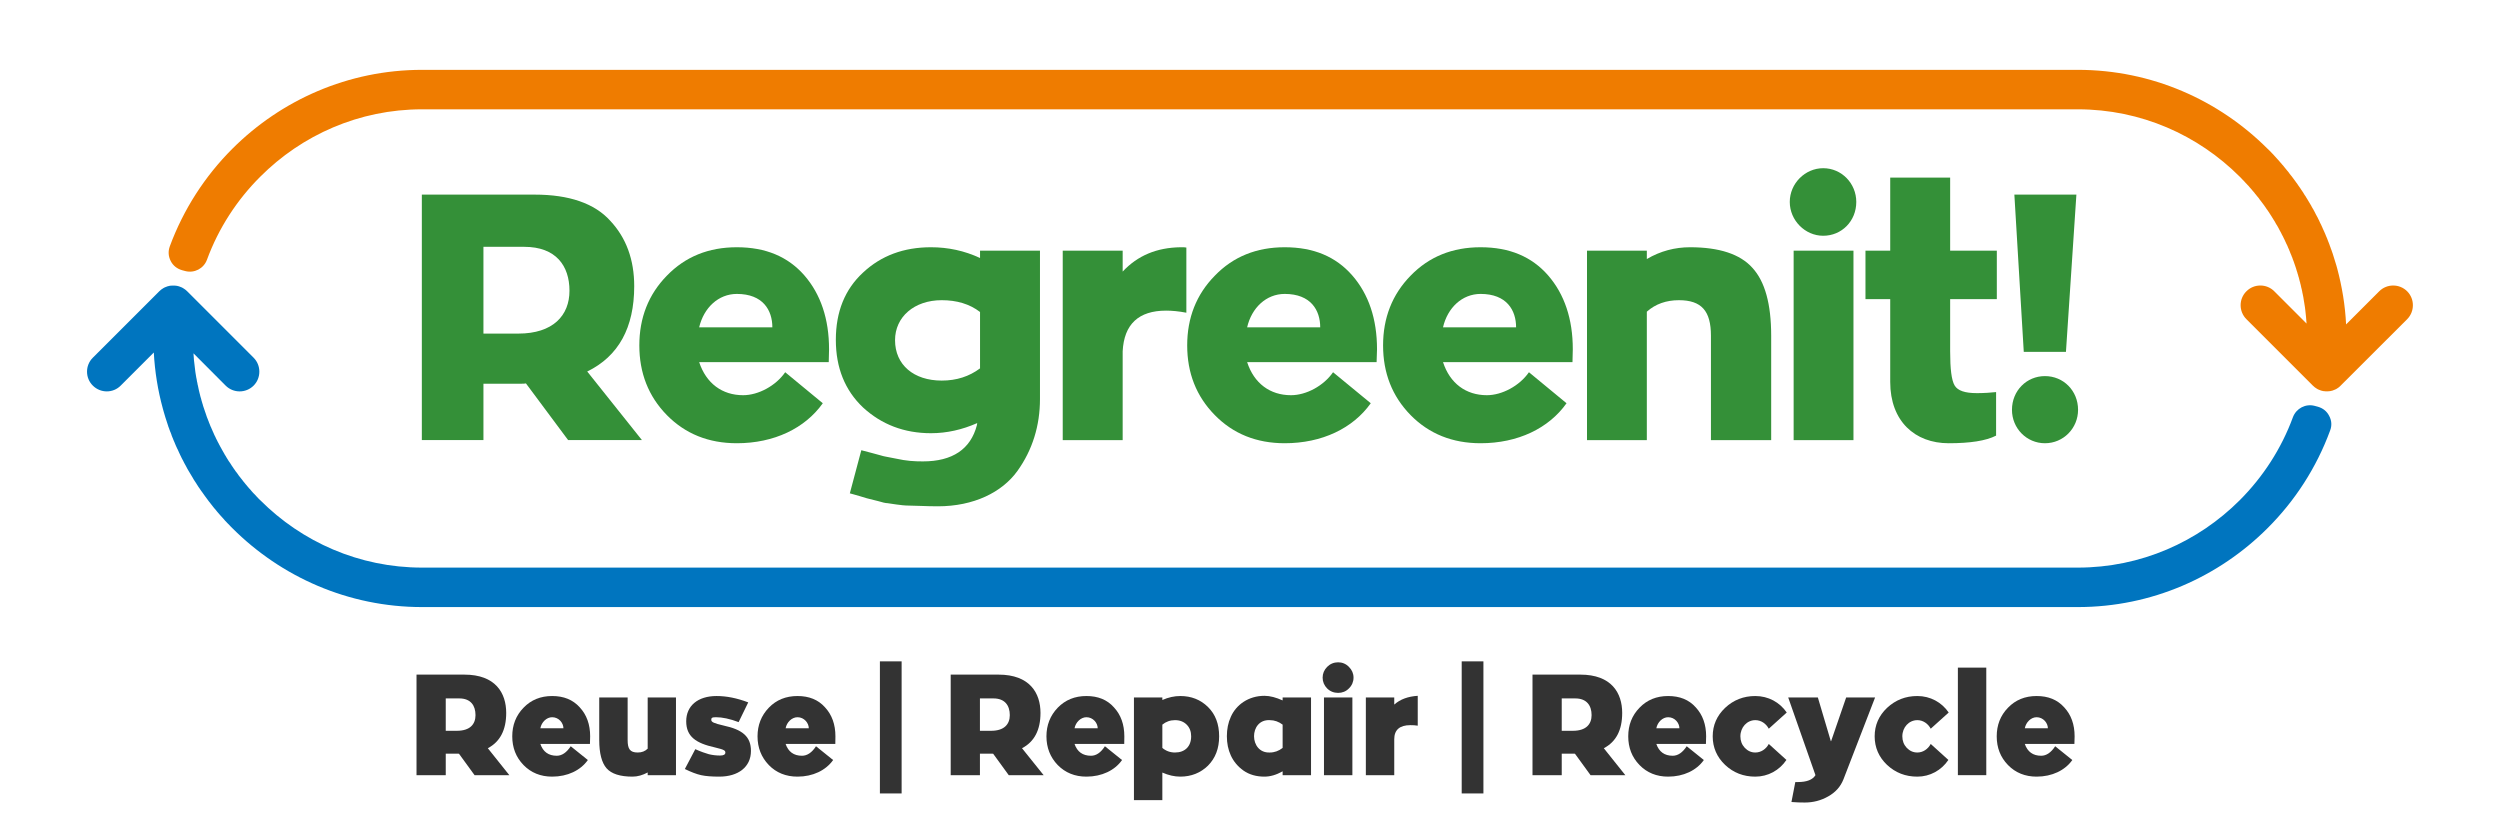 <svg xmlns="http://www.w3.org/2000/svg" xmlns:xlink="http://www.w3.org/1999/xlink" xmlns:xodm="http://www.corel.com/coreldraw/odm/2003" xml:space="preserve" width="800px" height="268px" style="shape-rendering:geometricPrecision; text-rendering:geometricPrecision; image-rendering:optimizeQuality; fill-rule:evenodd; clip-rule:evenodd" viewBox="0 0 23.943 8.019"> <defs>  <style type="text/css">   <![CDATA[    .fil0 {fill:none}    .fil3 {fill:#0075BF}    .fil2 {fill:#EF7C00}    .fil1 {fill:#333333;fill-rule:nonzero}    .fil4 {fill:#349038;fill-rule:nonzero}   ]]>  </style> </defs> <g id="Layer_x0020_1">    <rect class="fil0" width="23.943" height="8.02"></rect>  <path class="fil1" d="M4.878 7.423l-0.206 -0.258c0.117,-0.062 0.176,-0.174 0.176,-0.338 0,-0.191 -0.102,-0.367 -0.401,-0.367l-0.458 0 0 0.963 0.28 0 0 -0.206 0.119 0c0.004,0 0.007,0 0.008,0.001l0.149 0.205 0.333 0zm-0.479 -0.735c0.109,0 0.155,0.068 0.155,0.16 0,0.086 -0.051,0.15 -0.179,0.15l-0.106 0 0 -0.31 0.13 0z"></path>  <path id="_1" class="fil1" d="M5.652 7.051c0,-0.113 -0.033,-0.206 -0.1,-0.278 -0.066,-0.073 -0.153,-0.108 -0.264,-0.108 -0.11,0 -0.202,0.037 -0.274,0.112 -0.073,0.075 -0.108,0.167 -0.108,0.274 0,0.108 0.035,0.2 0.108,0.275 0.072,0.074 0.164,0.111 0.274,0.111 0.148,0 0.272,-0.06 0.342,-0.159l-0.164 -0.132c-0.04,0.061 -0.085,0.091 -0.134,0.091 -0.079,0 -0.131,-0.038 -0.157,-0.113l0.475 0 0.002 -0.073zm-0.477 -0.077c0.011,-0.059 0.06,-0.106 0.113,-0.106 0.065,0 0.108,0.056 0.108,0.106l-0.221 0z"></path>  <path id="_2" class="fil1" d="M6.203 7.169c-0.025,0.025 -0.056,0.037 -0.095,0.037 -0.075,0 -0.097,-0.034 -0.097,-0.12l0 -0.407 -0.272 0 0 0.407c0,0.128 0.024,0.218 0.07,0.271 0.048,0.054 0.13,0.08 0.249,0.08 0.048,0 0.097,-0.014 0.145,-0.04l0 0.026 0.271 0 0 -0.744 -0.271 0 0 0.49z"></path>  <path id="_3" class="fil1" d="M6.559 7.364c0.059,0.029 0.111,0.049 0.156,0.059 0.045,0.01 0.104,0.014 0.174,0.014 0.181,0 0.303,-0.092 0.303,-0.246 0,-0.138 -0.081,-0.204 -0.261,-0.243 -0.094,-0.022 -0.119,-0.033 -0.119,-0.055 0,-0.018 0.006,-0.025 0.045,-0.025 0.06,0 0.133,0.015 0.217,0.047l0.092 -0.189c-0.107,-0.041 -0.208,-0.061 -0.303,-0.061 -0.181,0 -0.291,0.095 -0.291,0.242 0,0.147 0.094,0.21 0.274,0.25 0.045,0.011 0.074,0.019 0.085,0.026 0.011,0.005 0.016,0.013 0.016,0.023 0,0.019 -0.016,0.029 -0.05,0.029 -0.04,0 -0.077,-0.005 -0.109,-0.013 -0.032,-0.009 -0.076,-0.024 -0.129,-0.048l-0.1 0.19z"></path>  <path id="_4" class="fil1" d="M8.001 7.051c0,-0.113 -0.033,-0.206 -0.1,-0.278 -0.065,-0.073 -0.153,-0.108 -0.263,-0.108 -0.111,0 -0.203,0.037 -0.275,0.112 -0.072,0.075 -0.108,0.167 -0.108,0.274 0,0.108 0.036,0.2 0.108,0.275 0.072,0.074 0.164,0.111 0.275,0.111 0.147,0 0.271,-0.06 0.341,-0.159l-0.164 -0.132c-0.039,0.061 -0.085,0.091 -0.134,0.091 -0.079,0 -0.131,-0.038 -0.157,-0.113l0.476 0 0.001 -0.073zm-0.477 -0.077c0.011,-0.059 0.06,-0.106 0.114,-0.106 0.064,0 0.108,0.056 0.108,0.106l-0.222 0z"></path>  <path id="_5" class="fil1" d="M9.995 7.423l-0.207 -0.258c0.118,-0.062 0.177,-0.174 0.177,-0.338 0,-0.191 -0.103,-0.367 -0.402,-0.367l-0.458 0 0 0.963 0.28 0 0 -0.206 0.119 0c0.004,0 0.007,0 0.008,0.001l0.149 0.205 0.334 0zm-0.48 -0.735c0.109,0 0.156,0.068 0.156,0.16 0,0.086 -0.052,0.15 -0.179,0.15l-0.107 0 0 -0.31 0.13 0z"></path>  <path id="_6" class="fil1" d="M10.768 7.051c0,-0.113 -0.033,-0.206 -0.1,-0.278 -0.065,-0.073 -0.153,-0.108 -0.263,-0.108 -0.111,0 -0.202,0.037 -0.275,0.112 -0.072,0.075 -0.108,0.167 -0.108,0.274 0,0.108 0.036,0.2 0.108,0.275 0.073,0.074 0.164,0.111 0.275,0.111 0.147,0 0.272,-0.06 0.341,-0.159l-0.164 -0.132c-0.039,0.061 -0.084,0.091 -0.133,0.091 -0.08,0 -0.132,-0.038 -0.158,-0.113l0.476 0 0.001 -0.073zm-0.477 -0.077c0.011,-0.059 0.061,-0.106 0.114,-0.106 0.064,0 0.108,0.056 0.108,0.106l-0.222 0z"></path>  <path id="_7" class="fil1" d="M11.304 6.665c-0.056,0 -0.113,0.012 -0.172,0.038l0 -0.024 -0.272 0 0 0.983 0.272 0 0 -0.264c0.059,0.026 0.116,0.039 0.172,0.039 0.105,0 0.194,-0.036 0.265,-0.105 0.071,-0.072 0.107,-0.164 0.107,-0.281 0,-0.118 -0.036,-0.211 -0.107,-0.281 -0.071,-0.07 -0.16,-0.105 -0.265,-0.105zm-0.051 0.541c-0.046,0 -0.087,-0.015 -0.121,-0.044l0 -0.223c0.034,-0.028 0.075,-0.043 0.121,-0.043 0.047,0 0.084,0.015 0.112,0.043 0.029,0.029 0.043,0.066 0.043,0.112 0,0.097 -0.06,0.155 -0.155,0.155z"></path>  <path id="_8" class="fil1" d="M12.284 6.707c-0.063,-0.028 -0.12,-0.044 -0.174,-0.044 -0.154,0 -0.272,0.087 -0.322,0.201 -0.026,0.056 -0.038,0.119 -0.038,0.186 0,0.133 0.049,0.251 0.159,0.329 0.056,0.039 0.123,0.058 0.201,0.058 0.056,0 0.114,-0.017 0.174,-0.051l0 0.037 0.272 0 0 -0.744 -0.272 0 0 0.028zm0 0.455c-0.037,0.029 -0.078,0.044 -0.123,0.044 -0.2,0.008 -0.202,-0.32 0,-0.31 0.045,0 0.086,0.015 0.123,0.043l0 0.223z"></path>  <path id="_9" class="fil1" d="M12.952 7.423l0 -0.744 -0.272 0 0 0.744 0.272 0zm-0.136 -0.788c0.039,0 0.075,-0.014 0.103,-0.043 0.029,-0.028 0.044,-0.064 0.044,-0.103 0,-0.04 -0.015,-0.074 -0.044,-0.103 -0.028,-0.029 -0.064,-0.044 -0.103,-0.044 -0.041,0 -0.077,0.015 -0.106,0.044 -0.028,0.029 -0.043,0.063 -0.043,0.103 0,0.039 0.015,0.075 0.043,0.103 0.029,0.029 0.065,0.043 0.106,0.043z"></path>  <path id="_10" class="fil1" d="M13.081 6.679l0 0.744 0.272 0 0 -0.344c0,-0.09 0.052,-0.135 0.155,-0.135 0.024,0 0.047,0.001 0.07,0.005l0 -0.286c-0.093,0.006 -0.168,0.033 -0.225,0.084l0 -0.068 -0.272 0z"></path>  <path id="_11" class="fil1" d="M15.566 7.423l-0.206 -0.258c0.118,-0.062 0.176,-0.174 0.176,-0.338 0,-0.191 -0.102,-0.367 -0.401,-0.367l-0.458 0 0 0.963 0.28 0 0 -0.206 0.119 0c0.004,0 0.007,0 0.008,0.001l0.149 0.205 0.333 0zm-0.479 -0.735c0.109,0 0.156,0.068 0.156,0.16 0,0.086 -0.052,0.15 -0.179,0.15l-0.107 0 0 -0.31 0.13 0z"></path>  <path id="_12" class="fil1" d="M16.34 7.051c0,-0.113 -0.033,-0.206 -0.1,-0.278 -0.065,-0.073 -0.153,-0.108 -0.264,-0.108 -0.11,0 -0.202,0.037 -0.274,0.112 -0.073,0.075 -0.108,0.167 -0.108,0.274 0,0.108 0.035,0.2 0.108,0.275 0.072,0.074 0.164,0.111 0.274,0.111 0.148,0 0.272,-0.06 0.342,-0.159l-0.164 -0.132c-0.04,0.061 -0.085,0.091 -0.134,0.091 -0.079,0 -0.131,-0.038 -0.157,-0.113l0.475 0 0.002 -0.073zm-0.477 -0.077c0.011,-0.059 0.06,-0.106 0.113,-0.106 0.065,0 0.108,0.056 0.108,0.106l-0.221 0z"></path>  <path id="_13" class="fil1" d="M16.94 7.124c-0.026,0.049 -0.074,0.082 -0.129,0.082 -0.039,0 -0.072,-0.015 -0.101,-0.045 -0.028,-0.03 -0.042,-0.067 -0.042,-0.11 0,-0.086 0.063,-0.155 0.143,-0.155 0.055,0 0.103,0.033 0.129,0.082l0.172 -0.155c-0.067,-0.098 -0.176,-0.158 -0.301,-0.158 -0.113,0 -0.209,0.038 -0.289,0.113 -0.079,0.075 -0.119,0.166 -0.119,0.273 0,0.107 0.04,0.199 0.119,0.274 0.08,0.075 0.176,0.112 0.289,0.112 0.121,0 0.231,-0.06 0.298,-0.16l-0.169 -0.153z"></path>  <path id="_14" class="fil1" d="M17.537 7.097l-0.003 0 -0.124 -0.418 -0.284 0 0.261 0.744c-0.027,0.044 -0.083,0.066 -0.17,0.066l-0.023 0 -0.037 0.191c0.045,0.004 0.088,0.005 0.127,0.005 0.081,0 0.155,-0.019 0.224,-0.058 0.07,-0.039 0.119,-0.093 0.147,-0.164l0.303 -0.784 -0.277 0 -0.144 0.418z"></path>  <path id="_15" class="fil1" d="M18.491 7.124c-0.026,0.049 -0.074,0.082 -0.128,0.082 -0.04,0 -0.073,-0.015 -0.102,-0.045 -0.028,-0.03 -0.042,-0.067 -0.042,-0.11 0,-0.086 0.063,-0.155 0.144,-0.155 0.054,0 0.102,0.033 0.128,0.082l0.172 -0.155c-0.067,-0.098 -0.176,-0.158 -0.3,-0.158 -0.114,0 -0.209,0.038 -0.29,0.113 -0.079,0.075 -0.119,0.166 -0.119,0.273 0,0.107 0.04,0.199 0.119,0.274 0.081,0.075 0.176,0.112 0.29,0.112 0.12,0 0.23,-0.06 0.297,-0.16l-0.169 -0.153z"></path>  <polygon id="_16" class="fil1" points="19.023,7.423 19.023,6.393 18.751,6.393 18.751,7.423 "></polygon>  <path id="_17" class="fil1" d="M19.869 7.051c0,-0.113 -0.033,-0.206 -0.1,-0.278 -0.066,-0.073 -0.153,-0.108 -0.264,-0.108 -0.11,0 -0.202,0.037 -0.274,0.112 -0.073,0.075 -0.108,0.167 -0.108,0.274 0,0.108 0.035,0.2 0.108,0.275 0.072,0.074 0.164,0.111 0.274,0.111 0.148,0 0.272,-0.06 0.342,-0.159l-0.164 -0.132c-0.04,0.061 -0.085,0.091 -0.134,0.091 -0.079,0 -0.131,-0.038 -0.157,-0.113l0.475 0 0.002 -0.073zm-0.477 -0.077c0.011,-0.059 0.06,-0.106 0.113,-0.106 0.064,0 0.108,0.056 0.108,0.106l-0.221 0z"></path>  <polygon id="_18" class="fil1" points="8.635,7.598 8.635,6.333 8.427,6.333 8.427,7.598 "></polygon>  <polygon id="_19" class="fil1" points="14.207,7.598 14.207,6.333 13.999,6.333 13.999,7.598 "></polygon>  <g id="_1750251379536">   <path class="fil2" d="M22.417 3.692l0.637 -0.636c0.073,-0.074 0.073,-0.194 0,-0.267 -0.074,-0.074 -0.194,-0.074 -0.268,0l-0.317 0.317c-0.009,-0.184 -0.039,-0.363 -0.085,-0.535l0 0c-0.003,-0.01 -0.006,-0.019 -0.008,-0.029l0 0c-0.011,-0.038 -0.023,-0.076 -0.035,-0.113 -0.003,-0.009 -0.006,-0.018 -0.01,-0.028l0 -0.001c-0.003,-0.009 -0.006,-0.017 -0.01,-0.026l0 -0.001c-0.003,-0.009 -0.006,-0.018 -0.01,-0.027l0 -0.001c-0.003,-0.009 -0.007,-0.018 -0.01,-0.026l-0.001 -0.002c-0.003,-0.009 -0.006,-0.017 -0.01,-0.026l0 -0.001c-0.004,-0.009 -0.007,-0.017 -0.011,-0.026l-0.001 -0.002c-0.003,-0.008 -0.007,-0.017 -0.01,-0.025l-0.001 -0.002c-0.003,-0.008 -0.007,-0.016 -0.011,-0.025l-0.001 -0.002c-0.003,-0.008 -0.007,-0.016 -0.011,-0.024l-0.001 -0.003c-0.004,-0.008 -0.007,-0.016 -0.011,-0.024l-0.001 -0.003c-0.004,-0.008 -0.008,-0.015 -0.012,-0.023l-0.001 -0.003c-0.004,-0.008 -0.007,-0.016 -0.011,-0.024l-0.002 -0.003c-0.004,-0.007 -0.008,-0.015 -0.011,-0.023l-0.002 -0.003c-0.004,-0.007 -0.008,-0.015 -0.012,-0.022 -0.001,-0.002 -0.001,-0.003 -0.002,-0.004 -0.004,-0.008 -0.008,-0.015 -0.011,-0.022 -0.001,-0.002 -0.002,-0.003 -0.003,-0.005 -0.004,-0.007 -0.008,-0.014 -0.011,-0.021 -0.001,-0.001 -0.002,-0.003 -0.003,-0.004 -0.004,-0.007 -0.008,-0.014 -0.012,-0.021l-0.002 -0.005c-0.004,-0.006 -0.008,-0.013 -0.012,-0.02 -0.001,-0.002 -0.002,-0.004 -0.003,-0.005 -0.004,-0.007 -0.008,-0.014 -0.012,-0.02 -0.001,-0.002 -0.002,-0.004 -0.003,-0.005 -0.004,-0.007 -0.008,-0.014 -0.012,-0.02 -0.001,-0.002 -0.003,-0.004 -0.004,-0.006 -0.004,-0.007 -0.008,-0.013 -0.011,-0.019 -0.002,-0.002 -0.003,-0.004 -0.005,-0.006 -0.003,-0.006 -0.007,-0.012 -0.011,-0.018 -0.001,-0.002 -0.003,-0.005 -0.004,-0.007 -0.004,-0.006 -0.008,-0.012 -0.012,-0.018 -0.001,-0.002 -0.003,-0.004 -0.005,-0.007 -0.003,-0.005 -0.007,-0.011 -0.011,-0.017 -0.002,-0.002 -0.003,-0.004 -0.004,-0.006 -0.004,-0.006 -0.008,-0.012 -0.013,-0.018 -0.001,-0.002 -0.003,-0.004 -0.004,-0.006 -0.004,-0.006 -0.008,-0.012 -0.012,-0.018 -0.002,-0.002 -0.004,-0.004 -0.005,-0.006 -0.004,-0.006 -0.008,-0.011 -0.012,-0.017 -0.002,-0.003 -0.004,-0.005 -0.006,-0.008 -0.004,-0.005 -0.008,-0.01 -0.011,-0.015 -0.002,-0.003 -0.004,-0.005 -0.006,-0.008 -0.004,-0.005 -0.008,-0.01 -0.012,-0.016 -0.002,-0.002 -0.004,-0.005 -0.006,-0.007 -0.004,-0.005 -0.008,-0.01 -0.012,-0.015 -0.002,-0.003 -0.004,-0.006 -0.006,-0.009 -0.004,-0.005 -0.008,-0.01 -0.011,-0.014 -0.003,-0.003 -0.005,-0.006 -0.008,-0.009 -0.003,-0.005 -0.007,-0.009 -0.011,-0.014 -0.002,-0.003 -0.004,-0.006 -0.007,-0.008 -0.004,-0.005 -0.007,-0.01 -0.011,-0.014 -0.003,-0.003 -0.005,-0.006 -0.007,-0.009 -0.004,-0.004 -0.008,-0.009 -0.012,-0.013 -0.002,-0.003 -0.005,-0.006 -0.007,-0.009 -0.004,-0.004 -0.008,-0.009 -0.012,-0.013 -0.003,-0.004 -0.006,-0.007 -0.008,-0.01 -0.004,-0.004 -0.008,-0.008 -0.011,-0.012 -0.004,-0.004 -0.007,-0.008 -0.011,-0.012 -0.003,-0.003 -0.006,-0.006 -0.008,-0.009 -0.004,-0.004 -0.007,-0.008 -0.011,-0.012 -0.003,-0.003 -0.006,-0.006 -0.009,-0.01 -0.004,-0.004 -0.008,-0.008 -0.011,-0.012 -0.003,-0.003 -0.006,-0.006 -0.009,-0.009 -0.004,-0.004 -0.008,-0.008 -0.012,-0.013 -0.003,-0.002 -0.006,-0.005 -0.008,-0.008 -0.007,-0.007 -0.014,-0.014 -0.021,-0.02 -0.466,-0.466 -1.109,-0.756 -1.817,-0.756l-7.929 0 -7.929 0c-0.707,0 -1.351,0.29 -1.817,0.756 -0.262,0.262 -0.468,0.58 -0.599,0.935 -0.017,0.047 -0.014,0.095 0.009,0.14 0.023,0.045 0.061,0.074 0.109,0.088l0.03 0.008c0.087,0.023 0.177,-0.024 0.208,-0.108 0.111,-0.302 0.287,-0.573 0.511,-0.796 0.397,-0.398 0.946,-0.645 1.549,-0.645l7.929 0 7.929 0c0.604,0 1.152,0.247 1.55,0.645 0.006,0.006 0.011,0.012 0.017,0.017l0.002 0.003c0.005,0.005 0.01,0.01 0.015,0.015 0.001,0.001 0.002,0.002 0.004,0.004 0.004,0.004 0.009,0.009 0.013,0.014 0.002,0.002 0.004,0.004 0.005,0.006 0.004,0.003 0.008,0.007 0.011,0.011 0.003,0.003 0.006,0.006 0.008,0.009 0.003,0.003 0.006,0.006 0.009,0.009 0.003,0.004 0.006,0.007 0.009,0.011 0.002,0.002 0.005,0.005 0.007,0.008 0.003,0.003 0.006,0.007 0.009,0.01 0.002,0.003 0.005,0.005 0.007,0.008 0.003,0.003 0.005,0.007 0.008,0.01 0.003,0.003 0.005,0.006 0.008,0.009 0.002,0.003 0.005,0.006 0.008,0.009 0.002,0.003 0.005,0.006 0.007,0.01 0.003,0.003 0.006,0.006 0.008,0.009 0.003,0.003 0.005,0.006 0.007,0.009 0.003,0.004 0.006,0.007 0.009,0.011 0.002,0.003 0.004,0.006 0.007,0.008 0.003,0.004 0.006,0.008 0.009,0.012 0.002,0.003 0.004,0.005 0.005,0.008 0.003,0.003 0.006,0.007 0.009,0.011 0.002,0.003 0.004,0.005 0.006,0.008 0.003,0.004 0.006,0.008 0.009,0.012 0.002,0.002 0.004,0.005 0.006,0.008 0.003,0.004 0.006,0.008 0.009,0.012 0.001,0.002 0.003,0.005 0.005,0.007 0.003,0.005 0.006,0.009 0.009,0.013 0.002,0.002 0.003,0.005 0.005,0.007 0.003,0.005 0.006,0.009 0.009,0.014 0.002,0.002 0.003,0.004 0.005,0.006 0.003,0.005 0.006,0.01 0.009,0.014 0.002,0.002 0.003,0.004 0.005,0.006 0.003,0.005 0.006,0.01 0.009,0.015 0.001,0.002 0.003,0.004 0.004,0.006 0.003,0.005 0.006,0.009 0.009,0.014 0.001,0.002 0.003,0.004 0.004,0.006 0.003,0.005 0.006,0.01 0.009,0.015 0.001,0.002 0.003,0.004 0.004,0.006 0.003,0.005 0.006,0.01 0.009,0.015 0.001,0.002 0.003,0.004 0.004,0.006 0.003,0.005 0.006,0.01 0.009,0.015 0.001,0.002 0.002,0.004 0.003,0.006 0.003,0.005 0.006,0.01 0.009,0.016l0.004 0.005c0.003,0.005 0.006,0.011 0.009,0.016 0.001,0.002 0.002,0.003 0.003,0.005 0.003,0.006 0.006,0.011 0.009,0.017l0.002 0.004c0.003,0.006 0.007,0.012 0.009,0.017l0.003 0.005c0.003,0.006 0.006,0.011 0.009,0.017 0.001,0.002 0.002,0.003 0.002,0.005 0.003,0.005 0.006,0.011 0.009,0.017 0.001,0.001 0.002,0.003 0.003,0.005 0.002,0.005 0.005,0.011 0.008,0.017l0.002 0.004c0.003,0.006 0.006,0.012 0.009,0.018l0.002 0.005c0.003,0.006 0.006,0.011 0.008,0.017l0.002 0.005c0.003,0.006 0.006,0.012 0.009,0.018l0.002 0.004c0.002,0.006 0.005,0.012 0.008,0.019l0.001 0.003c0.003,0.007 0.006,0.013 0.009,0.019l0.001 0.004c0.003,0.006 0.006,0.013 0.008,0.019l0.001 0.004c0.003,0.006 0.006,0.013 0.008,0.019l0.002 0.004c0.002,0.006 0.005,0.013 0.007,0.019l0.002 0.003c0.002,0.007 0.005,0.014 0.007,0.021l0.001 0.002c0.003,0.007 0.005,0.014 0.008,0.021l0.001 0.003c0.002,0.007 0.005,0.014 0.007,0.021l0.001 0.002c0.002,0.007 0.005,0.014 0.007,0.021l0.001 0.003c0.002,0.007 0.004,0.014 0.007,0.021l0 0.002c0.003,0.007 0.005,0.014 0.007,0.022l0.001 0.002c0.002,0.007 0.004,0.014 0.006,0.022l0.001 0.001c0.002,0.008 0.004,0.015 0.006,0.023l0.001 0.001c0.002,0.008 0.004,0.015 0.006,0.023l0 0.001c0.002,0.008 0.004,0.015 0.006,0.023l0.001 0.001c0.001,0.008 0.003,0.015 0.005,0.023l0.001 0.001c0.001,0.008 0.003,0.016 0.005,0.024l0 0.001c0.002,0.007 0.004,0.015 0.006,0.023l0 0.001c0.002,0.008 0.003,0.016 0.005,0.023l0 0.002c0.002,0.008 0.003,0.016 0.005,0.023l0 0.001c0.002,0.008 0.003,0.016 0.005,0.024l0 0c0.001,0.009 0.003,0.017 0.004,0.025l0 0.001c0.002,0.008 0.003,0.016 0.004,0.024l0 0c0.002,0.009 0.003,0.017 0.004,0.025l0 0c0.001,0.008 0.002,0.017 0.004,0.025l0 0.001c0.001,0.008 0.002,0.016 0.003,0.024l0 0c0.005,0.042 0.009,0.085 0.012,0.128l-0.309 -0.309c-0.073,-0.074 -0.194,-0.074 -0.267,0 -0.074,0.073 -0.074,0.193 0,0.267l0.636 0.636c0.012,0.012 0.025,0.022 0.039,0.03 0.002,0.001 0.004,0.003 0.007,0.004 0.002,0.001 0.005,0.003 0.008,0.004 0.008,0.004 0.017,0.007 0.026,0.01 0.003,0 0.006,0.001 0.009,0.002 0.002,0.001 0.005,0.001 0.007,0.002 0.004,0 0.009,0.001 0.013,0.002 0.002,0 0.004,0 0.006,0 0.002,0.001 0.004,0.001 0.006,0.001 0.002,0 0.005,0 0.008,0 0.001,0 0.003,0 0.005,0 0.001,0 0.003,0 0.005,0 0.002,0 0.005,0 0.008,0 0.002,0 0.004,0 0.006,-0.001 0.002,0 0.003,0 0.005,0 0.005,-0.001 0.009,-0.002 0.013,-0.002 0.003,-0.001 0.005,-0.001 0.008,-0.002 0.003,-0.001 0.006,-0.002 0.009,-0.002 0.008,-0.003 0.017,-0.006 0.025,-0.01 0.003,-0.001 0.006,-0.003 0.009,-0.004 0.002,-0.001 0.004,-0.003 0.007,-0.004 0.014,-0.008 0.027,-0.018 0.038,-0.03z"></path>   <path class="fil3" d="M1.525 2.789l-0.636 0.636c-0.074,0.073 -0.074,0.194 0,0.267 0.074,0.074 0.194,0.074 0.267,0l0.317 -0.317c0.01,0.184 0.039,0.363 0.086,0.535l0 0c0.002,0.01 0.005,0.019 0.008,0.029l0 0c0.011,0.038 0.022,0.076 0.035,0.113 0.003,0.009 0.006,0.018 0.009,0.028l0 0.001c0.004,0.008 0.007,0.017 0.01,0.026l0 0.001c0.004,0.009 0.007,0.018 0.01,0.027l0.001 0.001c0.003,0.009 0.006,0.018 0.01,0.026l0 0.002c0.004,0.009 0.007,0.017 0.01,0.026l0.001 0.001c0.003,0.009 0.007,0.017 0.01,0.026l0.001 0.002c0.004,0.008 0.007,0.017 0.011,0.025l0 0.001c0.004,0.009 0.008,0.017 0.011,0.026l0.001 0.002c0.004,0.008 0.008,0.016 0.011,0.024l0.002 0.003c0.003,0.008 0.007,0.016 0.011,0.024l0.001 0.003c0.003,0.008 0.007,0.015 0.011,0.023l0.001 0.003c0.004,0.008 0.008,0.016 0.012,0.024l0.001 0.003c0.004,0.007 0.008,0.015 0.012,0.023l0.002 0.003c0.004,0.007 0.007,0.015 0.011,0.022 0.001,0.002 0.002,0.003 0.002,0.004 0.004,0.008 0.008,0.015 0.012,0.022 0.001,0.002 0.002,0.003 0.003,0.005 0.003,0.007 0.007,0.014 0.011,0.021 0.001,0.001 0.002,0.003 0.002,0.004 0.004,0.007 0.008,0.014 0.012,0.021l0.003 0.005c0.004,0.006 0.008,0.013 0.012,0.02 0.001,0.002 0.002,0.004 0.003,0.005 0.004,0.007 0.008,0.014 0.012,0.02 0.001,0.002 0.002,0.004 0.003,0.005 0.004,0.007 0.008,0.013 0.012,0.02 0.001,0.002 0.002,0.004 0.003,0.006 0.004,0.007 0.008,0.013 0.012,0.019 0.001,0.002 0.003,0.004 0.004,0.006 0.004,0.006 0.008,0.012 0.012,0.018 0.001,0.002 0.002,0.004 0.004,0.007 0.004,0.006 0.007,0.012 0.011,0.017 0.002,0.003 0.004,0.005 0.005,0.008 0.004,0.005 0.008,0.011 0.012,0.017 0.001,0.002 0.003,0.004 0.004,0.006 0.004,0.006 0.008,0.012 0.012,0.018 0.002,0.002 0.003,0.004 0.005,0.006 0.004,0.006 0.008,0.012 0.012,0.017 0.001,0.003 0.003,0.005 0.005,0.007 0.004,0.006 0.008,0.011 0.012,0.017 0.002,0.003 0.004,0.005 0.006,0.008 0.003,0.005 0.007,0.01 0.011,0.015 0.002,0.003 0.004,0.005 0.006,0.008 0.003,0.005 0.007,0.01 0.011,0.015 0.002,0.003 0.004,0.006 0.006,0.008 0.004,0.005 0.008,0.01 0.012,0.015 0.002,0.003 0.005,0.006 0.007,0.009 0.004,0.005 0.007,0.009 0.011,0.014 0.002,0.003 0.005,0.006 0.007,0.009 0.004,0.005 0.008,0.009 0.011,0.014 0.003,0.003 0.005,0.005 0.007,0.008 0.004,0.005 0.008,0.01 0.012,0.014 0.002,0.003 0.005,0.006 0.007,0.009 0.004,0.004 0.008,0.009 0.011,0.013 0.003,0.003 0.005,0.006 0.008,0.009 0.004,0.004 0.008,0.009 0.011,0.013 0.003,0.003 0.006,0.007 0.009,0.01 0.004,0.004 0.007,0.008 0.011,0.012 0.003,0.004 0.007,0.008 0.011,0.012 0.002,0.003 0.005,0.006 0.008,0.009 0.003,0.004 0.007,0.008 0.01,0.012 0.004,0.003 0.007,0.006 0.01,0.01 0.003,0.004 0.007,0.008 0.011,0.012 0.003,0.003 0.006,0.006 0.009,0.009 0.004,0.004 0.008,0.008 0.012,0.012 0.003,0.003 0.005,0.006 0.008,0.009 0.007,0.007 0.013,0.013 0.02,0.02 0.466,0.466 1.11,0.756 1.817,0.756l7.929 0 7.929 0c0.708,0 1.351,-0.29 1.817,-0.756 0.263,-0.262 0.469,-0.581 0.599,-0.935 0.018,-0.047 0.015,-0.095 -0.009,-0.14 -0.023,-0.045 -0.06,-0.074 -0.109,-0.088l-0.03 -0.008c-0.087,-0.023 -0.176,0.024 -0.208,0.108 -0.111,0.302 -0.287,0.573 -0.51,0.796 -0.398,0.398 -0.946,0.645 -1.55,0.645l-7.929 0 -7.929 0c-0.603,0 -1.152,-0.247 -1.549,-0.645 -0.006,-0.006 -0.012,-0.012 -0.018,-0.017l-0.002 -0.003c-0.005,-0.005 -0.01,-0.01 -0.015,-0.015 -0.001,-0.001 -0.002,-0.002 -0.003,-0.004 -0.005,-0.004 -0.009,-0.009 -0.013,-0.014 -0.002,-0.002 -0.004,-0.004 -0.006,-0.006 -0.004,-0.004 -0.007,-0.007 -0.011,-0.011 -0.002,-0.003 -0.005,-0.006 -0.008,-0.009 -0.002,-0.003 -0.005,-0.006 -0.008,-0.009 -0.003,-0.004 -0.006,-0.007 -0.009,-0.011 -0.003,-0.003 -0.005,-0.005 -0.007,-0.008 -0.003,-0.003 -0.007,-0.007 -0.01,-0.01 -0.002,-0.003 -0.004,-0.006 -0.006,-0.008 -0.003,-0.003 -0.006,-0.007 -0.009,-0.01 -0.002,-0.003 -0.005,-0.006 -0.007,-0.009 -0.003,-0.003 -0.005,-0.006 -0.008,-0.009 -0.003,-0.003 -0.005,-0.006 -0.008,-0.01 -0.002,-0.003 -0.005,-0.006 -0.008,-0.01 -0.002,-0.002 -0.005,-0.005 -0.007,-0.008 -0.003,-0.004 -0.006,-0.007 -0.008,-0.011 -0.003,-0.003 -0.005,-0.006 -0.007,-0.009 -0.003,-0.003 -0.006,-0.007 -0.009,-0.011 -0.002,-0.003 -0.004,-0.005 -0.006,-0.008 -0.003,-0.004 -0.006,-0.007 -0.009,-0.011 -0.002,-0.003 -0.004,-0.006 -0.006,-0.008 -0.003,-0.004 -0.005,-0.008 -0.008,-0.012 -0.002,-0.002 -0.004,-0.005 -0.006,-0.008 -0.003,-0.004 -0.006,-0.008 -0.009,-0.012 -0.002,-0.002 -0.004,-0.005 -0.006,-0.007 -0.003,-0.005 -0.006,-0.009 -0.008,-0.013 -0.002,-0.003 -0.004,-0.005 -0.006,-0.007 -0.003,-0.005 -0.006,-0.009 -0.009,-0.014 -0.001,-0.002 -0.003,-0.004 -0.004,-0.006 -0.004,-0.005 -0.007,-0.01 -0.01,-0.014 -0.001,-0.002 -0.003,-0.004 -0.004,-0.007 -0.003,-0.004 -0.006,-0.009 -0.009,-0.014 -0.002,-0.002 -0.003,-0.004 -0.004,-0.006 -0.003,-0.005 -0.006,-0.009 -0.01,-0.014 -0.001,-0.002 -0.002,-0.004 -0.004,-0.006 -0.003,-0.005 -0.006,-0.01 -0.009,-0.015 -0.001,-0.002 -0.002,-0.004 -0.004,-0.006 -0.003,-0.005 -0.006,-0.01 -0.009,-0.015 -0.001,-0.002 -0.002,-0.004 -0.003,-0.006 -0.003,-0.005 -0.006,-0.01 -0.01,-0.015 -0.001,-0.002 -0.002,-0.004 -0.003,-0.006 -0.003,-0.005 -0.006,-0.01 -0.009,-0.016l-0.003 -0.005c-0.003,-0.005 -0.006,-0.011 -0.009,-0.016 -0.001,-0.002 -0.002,-0.003 -0.003,-0.005 -0.003,-0.006 -0.006,-0.011 -0.009,-0.017l-0.003 -0.005c-0.003,-0.005 -0.006,-0.011 -0.009,-0.016l-0.002 -0.005c-0.004,-0.006 -0.007,-0.011 -0.009,-0.017 -0.001,-0.002 -0.002,-0.003 -0.003,-0.005 -0.003,-0.005 -0.006,-0.011 -0.009,-0.017 0,-0.001 -0.001,-0.003 -0.002,-0.005 -0.003,-0.006 -0.006,-0.011 -0.009,-0.017l-0.002 -0.004c-0.003,-0.006 -0.006,-0.012 -0.008,-0.018l-0.003 -0.005c-0.002,-0.006 -0.005,-0.011 -0.008,-0.017l-0.002 -0.005c-0.003,-0.006 -0.006,-0.012 -0.008,-0.018l-0.002 -0.004c-0.003,-0.006 -0.006,-0.012 -0.008,-0.019l-0.002 -0.004c-0.003,-0.006 -0.005,-0.012 -0.008,-0.019l-0.002 -0.003c-0.002,-0.007 -0.005,-0.013 -0.008,-0.02l-0.001 -0.003c-0.003,-0.006 -0.005,-0.013 -0.008,-0.019l-0.001 -0.004c-0.003,-0.006 -0.005,-0.013 -0.008,-0.02l-0.001 -0.003c-0.003,-0.006 -0.005,-0.013 -0.008,-0.02l-0.001 -0.002c-0.002,-0.007 -0.005,-0.014 -0.007,-0.021l-0.001 -0.003c-0.003,-0.007 -0.005,-0.014 -0.007,-0.021l-0.001 -0.002c-0.003,-0.007 -0.005,-0.014 -0.007,-0.021l-0.001 -0.003c-0.003,-0.007 -0.005,-0.014 -0.007,-0.021l-0.001 -0.002c-0.002,-0.007 -0.004,-0.014 -0.007,-0.022l0 -0.002c-0.002,-0.007 -0.005,-0.014 -0.007,-0.022l0 -0.001c-0.002,-0.008 -0.005,-0.015 -0.007,-0.023l0 -0.001c-0.002,-0.008 -0.004,-0.015 -0.006,-0.023l-0.001 -0.001c-0.002,-0.008 -0.004,-0.015 -0.006,-0.023l0 -0.001c-0.002,-0.008 -0.004,-0.016 -0.006,-0.023l0 -0.001c-0.002,-0.008 -0.004,-0.016 -0.006,-0.024l0 -0.001c-0.002,-0.007 -0.003,-0.015 -0.005,-0.023l0 -0.001c-0.002,-0.008 -0.004,-0.016 -0.005,-0.023l-0.001 -0.002c-0.001,-0.008 -0.003,-0.016 -0.004,-0.024l-0.001 0c-0.001,-0.008 -0.003,-0.016 -0.004,-0.024l0 -0.001c-0.002,-0.008 -0.003,-0.016 -0.005,-0.024l0 -0.001c-0.001,-0.008 -0.002,-0.016 -0.004,-0.024l0 0c-0.001,-0.009 -0.002,-0.017 -0.004,-0.025l0 0c-0.001,-0.009 -0.002,-0.017 -0.003,-0.025l0 -0.001c-0.001,-0.008 -0.002,-0.016 -0.003,-0.024l0 -0.001c-0.006,-0.042 -0.01,-0.084 -0.012,-0.127l0.308 0.309c0.074,0.074 0.194,0.074 0.268,0 0.073,-0.073 0.073,-0.194 0,-0.267l-0.636 -0.636c-0.012,-0.012 -0.025,-0.022 -0.039,-0.03 -0.002,-0.001 -0.005,-0.003 -0.007,-0.004 -0.003,-0.001 -0.006,-0.003 -0.008,-0.004 -0.009,-0.004 -0.018,-0.007 -0.026,-0.01 -0.003,-0.001 -0.006,-0.001 -0.009,-0.002 -0.003,-0.001 -0.005,-0.001 -0.007,-0.002 -0.005,-0.001 -0.009,-0.001 -0.014,-0.002 -0.001,0 -0.003,0 -0.005,0 -0.002,-0.001 -0.004,-0.001 -0.006,-0.001 -0.003,0 -0.006,0 -0.008,0 -0.002,0 -0.004,0 -0.005,0 -0.002,0 -0.003,0 -0.005,0 -0.003,0 -0.006,0 -0.008,0 -0.002,0 -0.004,0 -0.006,0.001 -0.002,0 -0.004,0 -0.006,0 -0.004,0.001 -0.009,0.001 -0.013,0.002 -0.002,0.001 -0.005,0.001 -0.007,0.002 -0.003,0.001 -0.006,0.001 -0.009,0.002 -0.009,0.003 -0.017,0.006 -0.026,0.01 -0.003,0.001 -0.005,0.003 -0.008,0.004 -0.003,0.001 -0.005,0.003 -0.007,0.004 -0.014,0.008 -0.027,0.018 -0.039,0.03z"></path>  </g>  <path class="fil4" d="M6.148 4.214l-0.524 -0.657c0.3,-0.146 0.45,-0.42 0.45,-0.817 0,-0.253 -0.076,-0.463 -0.23,-0.627 -0.15,-0.166 -0.393,-0.25 -0.723,-0.25l-1.081 0 0 2.351 0.59 0 0 -0.54 0.357 0c0.024,0 0.04,0 0.05,-0.003l0.404 0.543 0.707 0zm-1.127 -1.851c0.303,0 0.433,0.181 0.433,0.421 0,0.236 -0.157,0.41 -0.49,0.41l-0.334 0 0 -0.831 0.391 0z"></path>  <path id="_1_0" class="fil4" d="M7.94 3.344c0,-0.29 -0.08,-0.527 -0.236,-0.707 -0.157,-0.18 -0.371,-0.27 -0.647,-0.27 -0.271,0 -0.494,0.09 -0.671,0.273 -0.176,0.18 -0.263,0.404 -0.263,0.667 0,0.264 0.087,0.487 0.263,0.667 0.177,0.18 0.4,0.27 0.671,0.27 0.356,0 0.653,-0.143 0.823,-0.383l-0.36 -0.297c-0.09,0.13 -0.257,0.22 -0.403,0.22 -0.2,0 -0.354,-0.113 -0.421,-0.317l1.241 0 0.003 -0.123zm-1.244 -0.21c0.044,-0.187 0.184,-0.32 0.361,-0.32 0.25,0 0.34,0.156 0.34,0.32l-0.701 0z"></path>  <path id="_2_1" class="fil4" d="M9.386 2.47c-0.15,-0.07 -0.307,-0.103 -0.47,-0.103 -0.26,0 -0.477,0.08 -0.651,0.243 -0.173,0.16 -0.26,0.374 -0.26,0.644 0,0.267 0.087,0.483 0.26,0.647 0.177,0.163 0.394,0.247 0.651,0.247 0.153,0 0.3,-0.034 0.443,-0.097 0,0.003 -0.003,0.016 -0.003,0.02 -0.06,0.23 -0.234,0.347 -0.517,0.347 -0.083,0 -0.157,-0.004 -0.26,-0.027l-0.103 -0.02c-0.02,-0.003 -0.06,-0.017 -0.124,-0.033l-0.103 -0.027 -0.11 0.413c0.01,0.004 0.043,0.01 0.096,0.027 0.057,0.017 0.087,0.027 0.094,0.027l0.08 0.02c0.043,0.013 0.073,0.02 0.09,0.02 0.03,0.003 0.133,0.023 0.2,0.023 0.067,0 0.167,0.007 0.283,0.007 0.344,0 0.614,-0.134 0.761,-0.337 0.146,-0.203 0.217,-0.437 0.217,-0.69l0 -1.421 -0.574 0 0 0.07zm-0.814 0.787c0,-0.223 0.184,-0.383 0.447,-0.383 0.143,0 0.267,0.036 0.367,0.113l0 0.54c-0.103,0.077 -0.224,0.117 -0.367,0.117 -0.267,0 -0.447,-0.15 -0.447,-0.387z"></path>  <path id="_3_2" class="fil4" d="M10.178 2.4l0 1.814 0.574 0 0 -0.85c0.013,-0.26 0.153,-0.39 0.416,-0.39 0.057,0 0.12,0.006 0.194,0.02l0 -0.624c-0.01,-0.003 -0.03,-0.003 -0.054,-0.003 -0.23,0.003 -0.413,0.08 -0.556,0.233l0 -0.2 -0.574 0z"></path>  <path id="_4_3" class="fil4" d="M13.188 3.344c0,-0.29 -0.08,-0.527 -0.237,-0.707 -0.157,-0.18 -0.37,-0.27 -0.647,-0.27 -0.27,0 -0.494,0.09 -0.67,0.273 -0.177,0.18 -0.264,0.404 -0.264,0.667 0,0.264 0.087,0.487 0.264,0.667 0.176,0.18 0.4,0.27 0.67,0.27 0.357,0 0.654,-0.143 0.824,-0.383l-0.361 -0.297c-0.09,0.13 -0.256,0.22 -0.403,0.22 -0.2,0 -0.354,-0.113 -0.42,-0.317l1.24 0 0.004 -0.123zm-1.244 -0.21c0.043,-0.187 0.183,-0.32 0.36,-0.32 0.25,0 0.34,0.156 0.34,0.32l-0.7 0z"></path>  <path id="_5_4" class="fil4" d="M15.063 3.344c0,-0.29 -0.08,-0.527 -0.236,-0.707 -0.157,-0.18 -0.37,-0.27 -0.647,-0.27 -0.27,0 -0.494,0.09 -0.671,0.273 -0.176,0.18 -0.263,0.404 -0.263,0.667 0,0.264 0.087,0.487 0.263,0.667 0.177,0.18 0.401,0.27 0.671,0.27 0.357,0 0.653,-0.143 0.823,-0.383l-0.36 -0.297c-0.09,0.13 -0.257,0.22 -0.403,0.22 -0.2,0 -0.354,-0.113 -0.42,-0.317l1.24 0 0.003 -0.123zm-1.243 -0.21c0.043,-0.187 0.183,-0.32 0.36,-0.32 0.25,0 0.34,0.156 0.34,0.32l-0.7 0z"></path>  <path id="_6_5" class="fil4" d="M16.186 2.367c-0.144,0 -0.284,0.036 -0.414,0.113l0 -0.08 -0.573 0 0 1.814 0.573 0 0 -1.23c0.083,-0.074 0.187,-0.11 0.307,-0.11 0.217,0 0.307,0.103 0.307,0.34l0 1 0.577 0 0 -1c0,-0.304 -0.06,-0.52 -0.18,-0.65 -0.117,-0.131 -0.317,-0.197 -0.597,-0.197z"></path>  <path id="_7_6" class="fil4" d="M17.751 4.214l0 -1.814 -0.573 0 0 1.814 0.573 0zm-0.29 -1.957c0.177,0 0.317,-0.14 0.317,-0.324 0,-0.177 -0.14,-0.323 -0.317,-0.323 -0.173,0 -0.32,0.146 -0.32,0.323 0,0.177 0.147,0.324 0.32,0.324z"></path>  <path id="_8_7" class="fil4" d="M19.124 2.4l-0.447 0 0 -0.7 -0.574 0 0 0.7 -0.237 0 0 0.464 0.237 0 0 0.793c0,0.377 0.237,0.587 0.56,0.587 0.204,0 0.357,-0.023 0.454,-0.073l0 -0.417c-0.01,0 -0.037,0.003 -0.083,0.007 -0.044,0.003 -0.08,0.003 -0.104,0.003 -0.11,0 -0.18,-0.023 -0.21,-0.073 -0.03,-0.05 -0.043,-0.16 -0.043,-0.327l0 -0.5 0.447 0 0 -0.464z"></path>  <path id="_9_8" class="fil4" d="M19.886 1.863l-0.594 0 0.09 1.506 0.404 0 0.1 -1.506zm0.016 2.061c0,-0.183 -0.14,-0.323 -0.317,-0.323 -0.176,0 -0.316,0.14 -0.316,0.323 0,0.177 0.14,0.32 0.316,0.32 0.177,0 0.317,-0.144 0.317,-0.32l0 0z"></path> </g></svg>